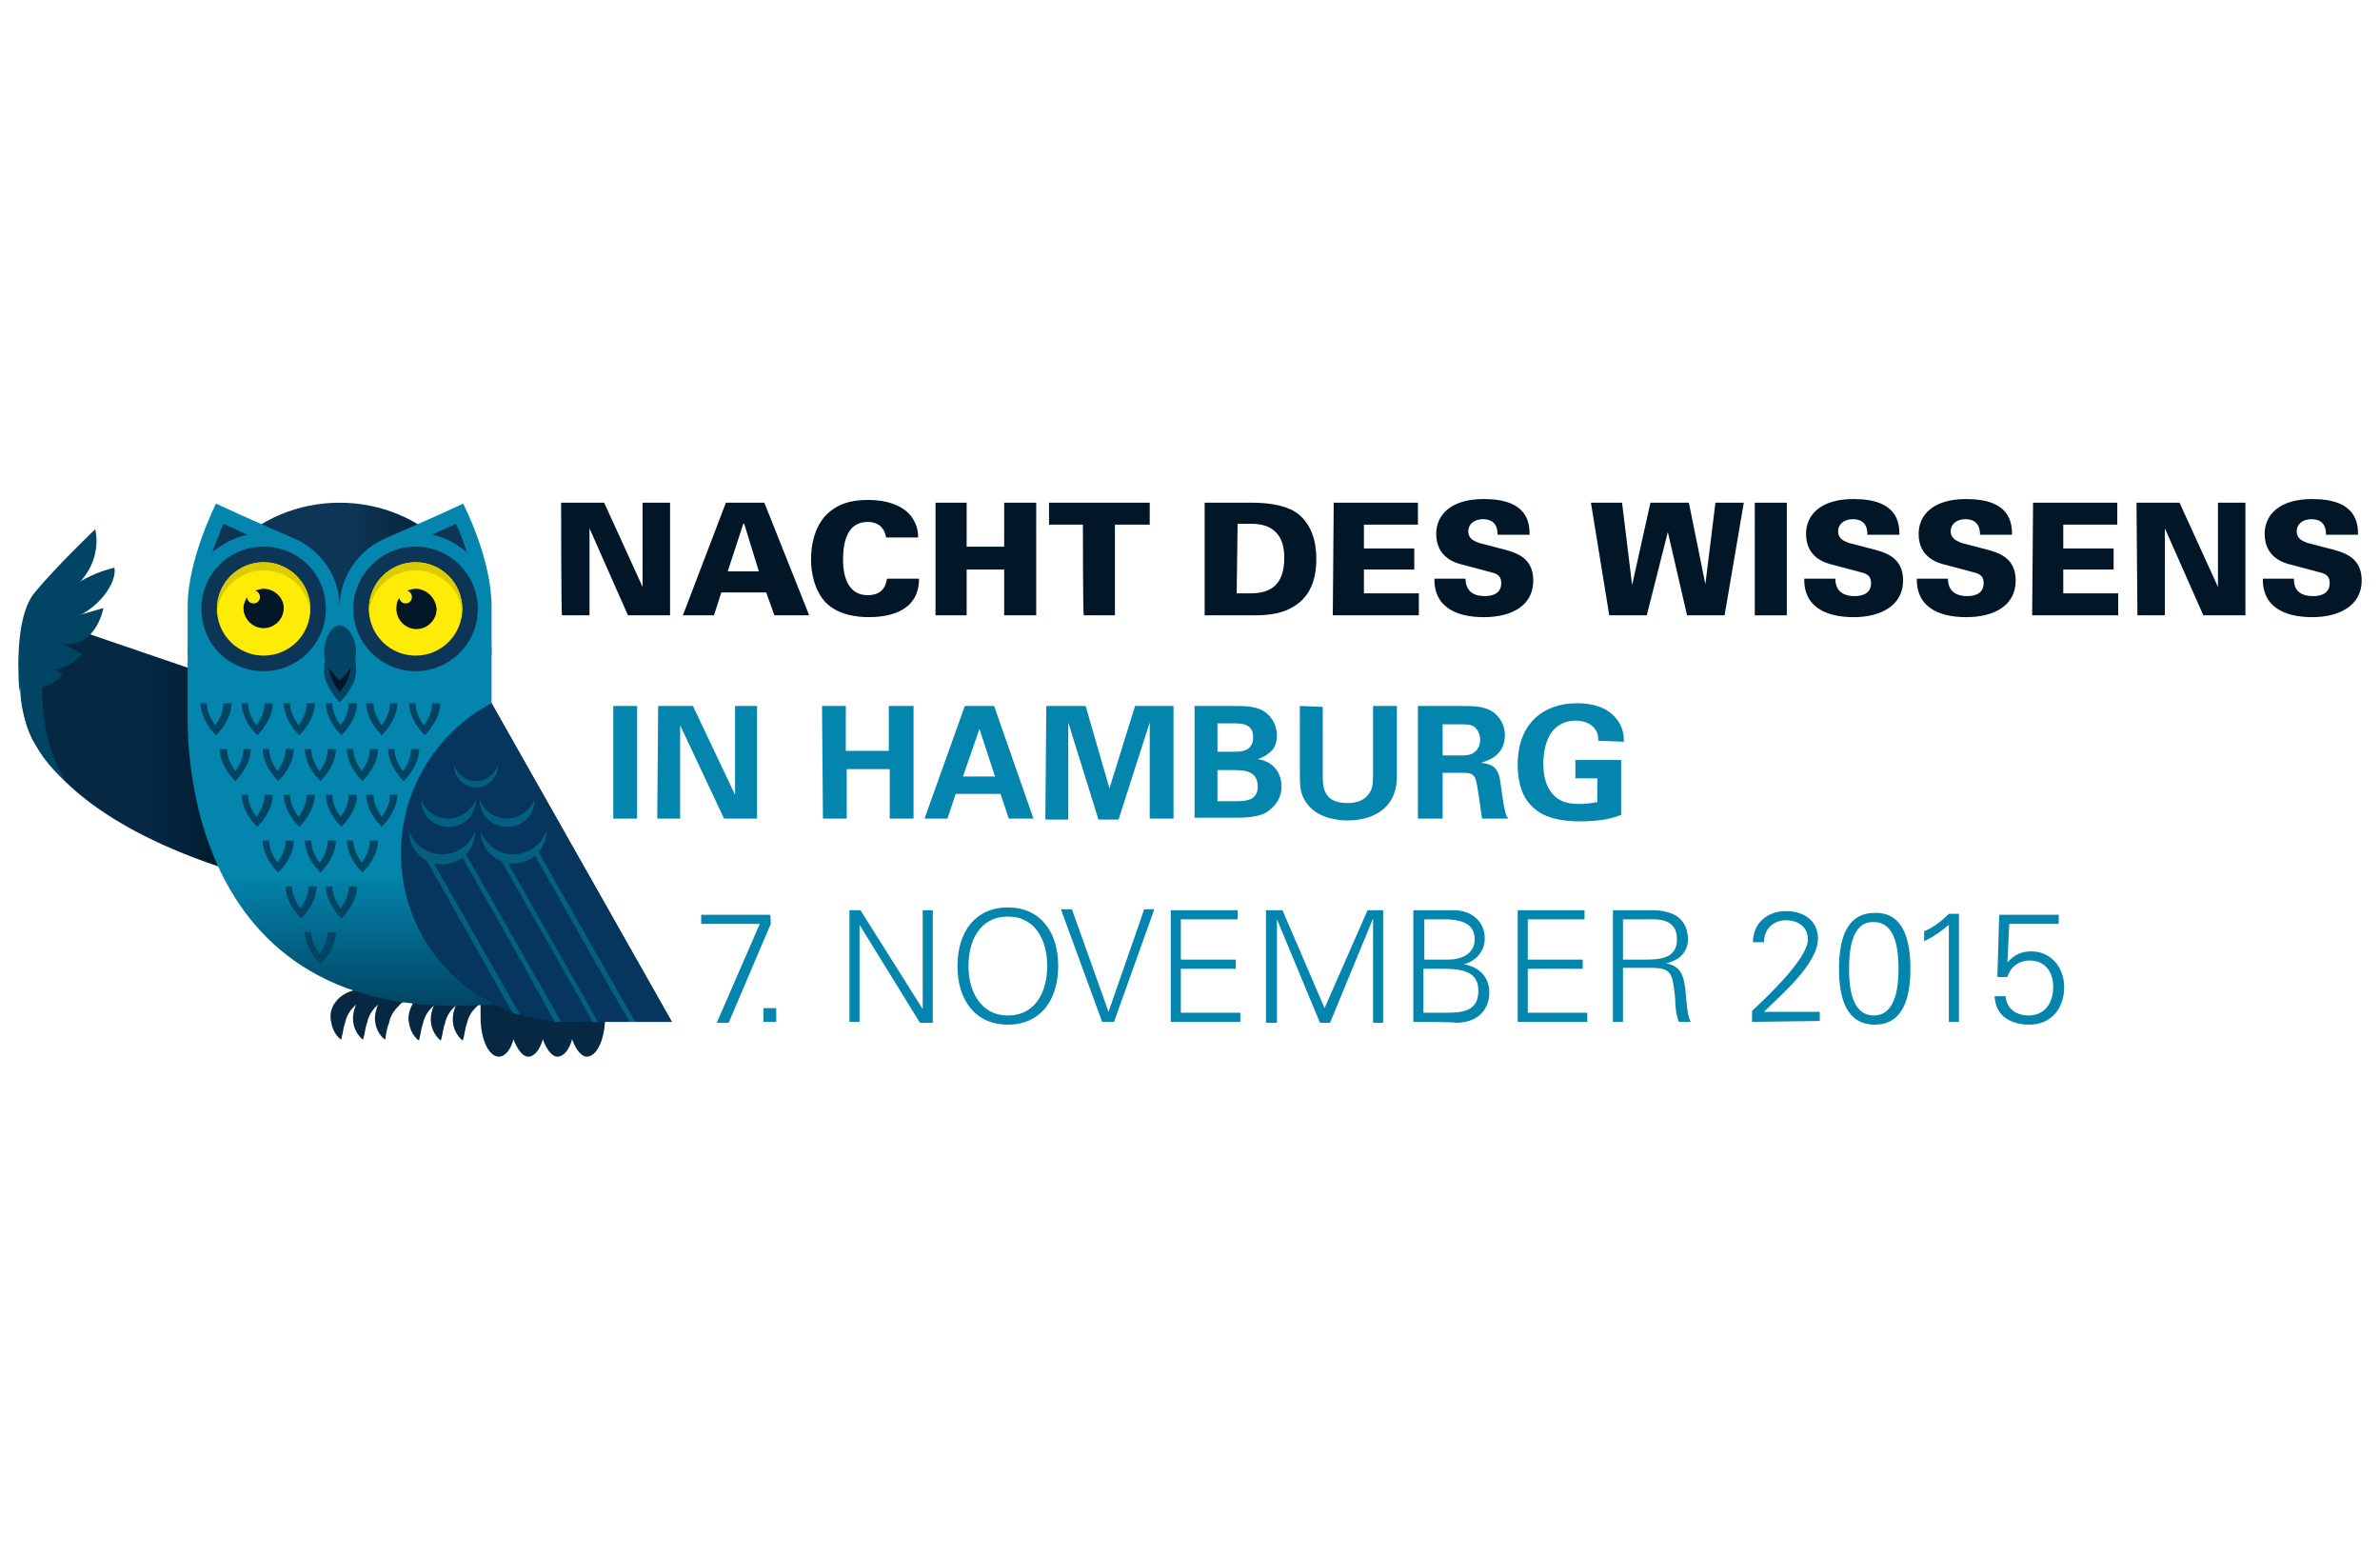 <?xml version="1.0" encoding="utf-8"?>
<!-- Generator: Adobe Illustrator 21.0.2, SVG Export Plug-In . SVG Version: 6.00 Build 0)  -->
<svg version="1.1" id="Ebene_1" xmlns="http://www.w3.org/2000/svg" xmlns:xlink="http://www.w3.org/1999/xlink" x="0px" y="0px"
	 viewBox="0 0 260 170" style="enable-background:new 0 0 260 170;" xml:space="preserve">
<style type="text/css">
	.st0{fill:#011626;}
	.st1{fill:#0385AD;}
	.st2{fill:#06365D;}
	.st3{fill:#062843;}
	.st4{fill:url(#SVGID_1_);}
	.st5{fill:#024463;}
	.st6{fill:url(#SVGID_2_);}
	.st7{fill:url(#SVGID_3_);}
	.st8{fill:#0D3555;}
	.st9{fill:#FFEC06;}
	.st10{fill:#DACC02;}
	.st11{fill:#046081;}
</style>
<g>
	<g>
		<path class="st0" d="M61.3,54.9H66l4.2,9.2v-9.2h3v12.3h-4.6l-4.2-9.5v9.5h-3C61.3,67.2,61.3,54.9,61.3,54.9z"/>
		<path class="st0" d="M79.3,54.9h4.2l4.9,12.3h-3.8l-0.9-2.5h-4.9L78,67.2h-3.4L79.3,54.9z M82.9,62.4l-1.6-5.2h-0.1l-1.7,5.2H82.9
			z"/>
		<path class="st0" d="M96.8,58.7c-0.2-1.2-1-1.7-2-1.7c-2.1,0-2.7,1.9-2.7,4.1c0,0.7,0,3.9,2.7,3.9c1.8,0,2-1.3,2.1-1.8h3.5
			c0,3.9-3.9,4.2-5.5,4.2c-1.2,0-3.3-0.2-4.7-1.6c-1.3-1.4-1.6-3.4-1.6-4.7c0-1.7,0.4-3.4,1.5-4.7c1.3-1.4,2.9-1.8,4.7-1.8
			c2,0,3.5,0.5,4.5,1.5c1,1.1,1,2.2,1,2.6H96.8z"/>
		<path class="st0" d="M102.2,54.9h3.4v4.8h4.1v-4.8h3.5v12.3h-3.5v-5h-4.1v5h-3.4C102.2,67.2,102.2,54.9,102.2,54.9z"/>
		<path class="st0" d="M118.3,57.3h-3.7v-2.4h11v2.4h-3.8v9.9h-3.4C118.3,67.2,118.3,57.3,118.3,57.3z"/>
		<path class="st0" d="M131.6,54.9h5.2c1.5,0,3.4,0.2,4.7,1c1.8,1.2,2.3,3.3,2.3,5.1c0,2.7-0.9,4.7-3.4,5.7
			c-1.3,0.5-2.8,0.5-3.6,0.5h-5.2V54.9z M135.1,64.8h1.5c2.3,0,3.7-1,3.7-3.9c0-3.7-2.8-3.7-3.8-3.7h-1.3L135.1,64.8L135.1,64.8z"/>
		<path class="st0" d="M145.7,54.9h9.2v2.4H149v2.6h5.5v2.3H149v2.6h6v2.4h-9.4L145.7,54.9L145.7,54.9z"/>
		<path class="st0" d="M160.1,63.2c0,0.5,0.1,1.9,2.1,1.9c0.3,0,1.8,0,1.8-1.4c0-0.6-0.2-1-1.1-1.2l-3-0.8c-0.9-0.2-3-0.8-3-3.4
			c0-2,1.5-3.8,5.2-3.8c4.8,0,5,2.6,5,3.9h-3.5c0-0.4,0-1.7-1.6-1.7c-1,0-1.6,0.6-1.6,1.3c0,0.9,0.7,1.1,1.2,1.3l2.3,0.6
			c1.6,0.4,3.6,0.9,3.6,3.5c0,2.7-2.3,4-5.4,4c-1.3,0-3.3-0.2-4.5-1.5c-0.9-1-0.9-2.2-0.9-2.7C156.6,63.2,160.1,63.2,160.1,63.2z"/>
		<path class="st0" d="M173.8,54.9h3.4l1.1,9l2-9h4.2l1.8,8.9l1.1-8.9h3.1l-2.1,12.3h-4.1l-2.1-9.1l-2.3,9.1h-4.1L173.8,54.9z"/>
		<path class="st0" d="M191.7,54.9h3.5v12.3h-3.5V54.9z"/>
		<path class="st0" d="M200.5,63.2c0,0.5,0.1,1.9,2.1,1.9c0.3,0,1.8,0,1.8-1.4c0-0.6-0.2-1-1.1-1.2l-3-0.8c-0.9-0.2-3-0.8-3-3.4
			c0-2,1.5-3.8,5.2-3.8c4.8,0,5,2.6,5,3.9H204c0-0.4,0-1.7-1.6-1.7c-1,0-1.6,0.6-1.6,1.3c0,0.9,0.7,1.1,1.2,1.3l2.3,0.6
			c1.6,0.4,3.6,0.9,3.6,3.5c0,2.7-2.4,4-5.4,4c-1.3,0-3.3-0.2-4.5-1.5c-0.9-1-0.9-2.2-0.9-2.7C197,63.2,200.5,63.2,200.5,63.2z"/>
		<path class="st0" d="M212.8,63.2c0,0.5,0.1,1.9,2.1,1.9c0.3,0,1.8,0,1.8-1.4c0-0.6-0.2-1-1.1-1.2l-3-0.8c-0.9-0.2-3-0.8-3-3.4
			c0-2,1.5-3.8,5.2-3.8c4.8,0,5,2.6,5,3.9h-3.5c0-0.4,0-1.7-1.6-1.7c-1,0-1.6,0.6-1.6,1.3c0,0.9,0.8,1.1,1.2,1.3l2.3,0.6
			c1.6,0.4,3.6,0.9,3.6,3.5c0,2.7-2.3,4-5.4,4c-1.3,0-3.3-0.2-4.5-1.5c-0.9-1-0.9-2.2-0.9-2.7C209.3,63.2,212.8,63.2,212.8,63.2z"/>
		<path class="st0" d="M222.1,54.9h9.2v2.4h-5.9v2.6h5.5v2.3h-5.5v2.6h6v2.4H222L222.1,54.9L222.1,54.9z"/>
		<path class="st0" d="M233.4,54.9h4.7l4.2,9.2v-9.2h3v12.3h-4.6l-4.2-9.5v9.5h-3L233.4,54.9L233.4,54.9z"/>
		<path class="st0" d="M250.6,63.2c0,0.5,0,1.9,2.1,1.9c0.3,0,1.8,0,1.8-1.4c0-0.6-0.2-1-1.1-1.2l-3-0.8c-0.9-0.2-3-0.8-3-3.4
			c0-2,1.5-3.8,5.2-3.8c4.8,0,5,2.6,5,3.9h-3.5c0-0.4,0-1.7-1.6-1.7c-1,0-1.6,0.6-1.6,1.3c0,0.9,0.7,1.1,1.2,1.3l2.3,0.6
			c1.6,0.4,3.6,0.9,3.6,3.5c0,2.7-2.4,4-5.4,4c-1.3,0-3.3-0.2-4.5-1.5c-0.9-1-0.9-2.2-0.9-2.7C247.2,63.2,250.6,63.2,250.6,63.2z"/>
	</g>
	<g>
		<path class="st1" d="M67,77.1h2.6v12.3H67V77.1z"/>
		<path class="st1" d="M71.9,77.1h3.8l4.6,9.7v-9.7h2.4v12.3h-3.6l-4.8-10.2v10.2h-2.5L71.9,77.1L71.9,77.1z"/>
		<path class="st1" d="M89.8,77.1h2.6V82h4.7v-4.9h2.7v12.3h-2.6V84h-4.7v5.4h-2.6L89.8,77.1L89.8,77.1z"/>
		<path class="st1" d="M108.6,77.1l4.3,12.3h-2.7l-0.9-2.7h-4.9l-0.9,2.7H101l4.4-12.3H108.6z M108.7,84.8l-1.7-5.2l-1.8,5.2H108.7z
			"/>
		<path class="st1" d="M114.3,77.1h4.3l2.6,9l2.8-9h4.2v12.3h-2.6V78.9l-3.4,10.6H120l-3.3-10.6v10.6h-2.5L114.3,77.1L114.3,77.1z"
			/>
		<path class="st1" d="M130.5,77.1h4.6c0.7,0,2.1,0,3,0.6c1.1,0.7,1.4,1.9,1.4,2.6c0,0.5-0.1,1.3-0.7,1.8c-0.1,0.1-0.7,0.6-1.4,0.8
			l0,0c1.9,0.3,2.6,1.7,2.6,3c0,1.4-0.9,2.4-1.8,2.9c-1,0.5-2.6,0.5-3.1,0.5h-4.6V77.1L130.5,77.1z M133,82.1h1.8
			c0.7,0,2.1,0,2.1-1.6c0-1.5-1.3-1.5-2.2-1.5H133V82.1L133,82.1z M133,87.5h1.8c1.2,0,2.6,0,2.6-1.6c0-1.8-1.6-1.8-2.8-1.8H133
			V87.5L133,87.5z"/>
		<path class="st1" d="M144.5,77.2v7.5c0,1.3,0.1,3,2.7,3c0.4,0,1.7,0,2.4-1.1c0.3-0.4,0.4-0.9,0.4-2.1v-7.4h2.6v7.7
			c0,3.7-2.9,4.8-5.4,4.8c-1.2,0-3.5-0.3-4.6-2.1c-0.6-0.9-0.6-1.9-0.6-3v-7.4L144.5,77.2L144.5,77.2z"/>
		<path class="st1" d="M154.9,77.1h4.7c1.4,0,2.7,0,3.7,0.8c0.8,0.7,1.1,1.6,1.1,2.4c0,2.3-2,2.8-2.6,3c1.9,0.2,2,1.2,2.2,2.8
			c0.2,1.4,0.3,2,0.4,2.4c0.1,0.5,0.2,0.7,0.4,0.9h-2.9c-0.1-0.7-0.5-3.8-0.7-4.3c-0.2-0.7-0.9-0.7-1.3-0.7h-2.3v5h-2.7L154.9,77.1
			L154.9,77.1z M157.6,82.5h2.1c0.3,0,0.9,0,1.3-0.3c0.2-0.1,0.7-0.6,0.7-1.4s-0.4-1.2-0.6-1.4c-0.4-0.3-0.9-0.3-1.7-0.3h-1.8V82.5
			L157.6,82.5z"/>
		<path class="st1" d="M174.6,80.9c0-0.3,0-0.8-0.3-1.2c-0.5-0.8-1.5-1-2.1-1c-3,0-3.6,2.8-3.6,4.7c0,0.8,0.1,2.3,1,3.3
			c0.6,0.7,1.4,1.1,2.9,1.1c1.3,0,1.7-0.2,2-0.2V85h-2.4v-2h5v6c-0.8,0.3-2,0.7-4.5,0.7c-2.8,0-4.3-0.7-5.2-1.6
			c-1.4-1.3-1.6-3.3-1.6-4.6c0-4.4,2.7-6.7,6.5-6.7c1.6,0,3.2,0.4,4.2,1.6c0.8,0.9,0.9,1.9,0.9,2.6L174.6,80.9L174.6,80.9z"/>
	</g>
	<g>
		<path class="st1" d="M84.2,100.9l-4.6,10.8h-1.3l4.7-10.8h-6.4v-1h7.5C84.2,99.9,84.2,100.9,84.2,100.9z"/>
		<path class="st1" d="M83.4,111.6v-1.5h1.4v1.5H83.4z"/>
		<path class="st1" d="M92.8,99.4H94l6.8,10.8l0,0V99.4h1.1v12.3h-1.4L93.9,101l0,0v10.6h-1.1V99.4L92.8,99.4z"/>
		<path class="st1" d="M110.1,111.9c-3.5,0-5.5-2.6-5.5-6.4s2-6.4,5.5-6.4s5.5,2.6,5.5,6.4S113.6,111.9,110.1,111.9z M110.1,110.9
			c3.1,0,4.3-2.7,4.3-5.4c0-2.7-1.2-5.4-4.3-5.4c-3.1,0-4.3,2.7-4.3,5.4C105.8,108.2,107.1,110.9,110.1,110.9z"/>
		<path class="st1" d="M121.1,110.5L121.1,110.5l3.9-11.2h1.1l-4.4,12.3h-1.3l-4.5-12.3h1.2L121.1,110.5z"/>
		<path class="st1" d="M127.9,111.6V99.4h7.3v1H129v4.4h6v1h-6v4.8h6.5v1C135.5,111.6,127.9,111.6,127.9,111.6z"/>
		<path class="st1" d="M138.3,111.6V99.4h1.8l4.6,10.7l4.7-10.7h1.7v12.3H150v-11.4l0,0l-4.7,11.4h-1.1l-4.7-11.3l0,0v11.3h-1.2
			V111.6z"/>
		<path class="st1" d="M154.4,111.6V99.4h4.4c1.8,0,3.4,1.1,3.4,3.1c0,1.4-1,2.5-2.3,2.8l0,0c1.7,0.3,2.8,1.4,2.8,3.1
			c0,1.6-1,3.3-3.7,3.3C159.1,111.6,154.4,111.6,154.4,111.6z M158.2,104.8c1.4,0,2.9-0.6,2.9-2.2c0-1.8-1.5-2.1-2.9-2.2h-2.6v4.4
			L158.2,104.8L158.2,104.8z M155.5,110.6h2.7c2.1,0,3.3-0.5,3.3-2.4c0-2.1-1.7-2.4-4-2.4h-2V110.6L155.5,110.6z"/>
		<path class="st1" d="M165.8,111.6V99.4h7.3v1h-6.2v4.4h6v1h-6v4.8h6.5v1C173.4,111.6,165.8,111.6,165.8,111.6z"/>
		<path class="st1" d="M177.3,111.6h-1.1V99.4h4c1.1,0,2,0.1,2.9,0.6c0.8,0.5,1.3,1.4,1.3,2.6c0,1.3-0.9,2.3-2.4,2.6l0,0
			c1.6,0.3,1.9,1.3,2.1,2.7c0.2,2,0.2,2.9,0.6,3.7h-1.3c-0.3-0.8-0.4-1.7-0.4-2.6c-0.3-2.8-0.4-3.3-2.7-3.3h-3L177.3,111.6
			L177.3,111.6z M179.7,104.8c1.6,0,3.5-0.1,3.5-2.2c0-2.4-2.2-2.2-3.4-2.2h-2.5v4.4L179.7,104.8L179.7,104.8z"/>
		<path class="st1" d="M191.4,111.6v-1.2c1.5-1.4,6.1-5.7,6.1-7.8c0-1.4-1.1-2.1-2.4-2.1c-1.4,0-2.4,1-2.4,2.4h-1.2
			c0-2.1,1.6-3.4,3.6-3.4c1.9,0,3.5,1,3.5,3c0,2.8-4.1,6.2-5.9,8h6.1v1L191.4,111.6L191.4,111.6z"/>
		<path class="st1" d="M208.7,105.8c0,3-0.7,6.1-3.9,6.1s-3.9-3.1-3.9-6.1s0.7-6.1,3.9-6.1C208,99.6,208.7,102.8,208.7,105.8z
			 M202,105.8c0,1.8,0.2,5.1,2.7,5.1s2.7-3.4,2.7-5.1c0-1.8-0.2-5.1-2.7-5.1C202.2,100.6,202,104,202,105.8z"/>
		<path class="st1" d="M210.2,101.7c1-0.4,1.9-1.1,2.7-1.9h1.1v11.8h-1.1V101c-0.8,0.7-1.7,1.3-2.7,1.8V101.7L210.2,101.7z"/>
		<path class="st1" d="M218.4,99.9h6.5v1h-5.4l-0.2,4.2l0,0c0.7-0.8,1.5-1.2,2.6-1.2c2.2,0,3.6,1.8,3.6,3.9c0,2.3-1.4,4.1-3.8,4.1
			c-2,0-3.7-0.9-3.8-3.1h1.2c0.1,1.4,1.2,2.1,2.5,2.1c1.8,0,2.7-1.4,2.7-3.1s-0.9-2.9-2.6-2.9c-1.1,0-2.1,0.7-2.4,1.8h-1.1
			L218.4,99.9z"/>
	</g>
	<g>
		<path class="st2" d="M43.8,93.2c0,10.2,8.2,18.4,18.4,18.4s11.2,0,11.2,0S54.9,78.9,53.7,76.8C47.8,79.9,43.8,86.1,43.8,93.2z"/>
		<path class="st3" d="M66.2,106.8H52.5c0,0,0,1.9,0,4.3s0.9,4.3,2,4.3c0.7,0,1.3-0.8,1.6-1.9c0.4,1.1,1,1.9,1.6,1.9
			c0.7,0,1.3-0.8,1.6-1.9c0.4,1.1,1,1.9,1.6,1.9c0.7,0,1.3-0.8,1.6-1.9c0.4,1.1,1,1.9,1.6,1.9c1.1,0,2-1.9,2-4.3
			C66.2,108.8,66.2,106.8,66.2,106.8z"/>
		
			<linearGradient id="SVGID_1_" gradientUnits="userSpaceOnUse" x1="2.534" y1="509.95" x2="27.977" y2="509.95" gradientTransform="matrix(1 0 0 1 0 -428)">
			<stop  offset="0.538" style="stop-color:#062843"/>
			<stop  offset="1" style="stop-color:#011626"/>
		</linearGradient>
		<path class="st4" d="M22.5,73.6L6.1,68c0,0-2.9,6-3.6,8.8c-0.1,0.5,0.3,2.8,1.3,4.4C6.1,85.1,12,91.4,28,95.9L22.5,73.6z"/>
		<g>
			<path class="st5" d="M7.3,67.8c-3,0.9-4.1,11.4-0.1,17.5c-3-2.4-5-6.3-5-10.4c0-6.3,4.4-11.5,10.3-12.9
				C12.8,63.6,10.8,66.7,7.3,67.8z"/>
			<path class="st5" d="M2.1,75.5c0-0.7-0.7-7.9,1.7-10.8s6.6-6.9,6.6-6.9s1.1,3.8-2.8,6.8C3.8,67.7,2.1,75.5,2.1,75.5z"/>
			<path class="st5" d="M6.5,67.8l4.8-1.4c0,0-0.9,5.1-5.4,3.7l-1,0.2L6.5,67.8z"/>
			<path class="st5" d="M5.6,69.7L9,71.4c0,0-2.2,2.4-3.8,1.5l-1.7-0.3L5.6,69.7z"/>
			<path class="st5" d="M6.8,73.6c-0.3,0.7-1.7,1.6-2.5,1.3c-0.8-0.3-1.3-1.2-1-1.9c0.3-0.7,1.3-0.7,1.3-0.7S5.3,72.9,6.8,73.6z"/>
		</g>
		<g>
			<path class="st3" d="M45.5,108.6c0-0.1,0-0.1-0.1-0.2c-0.6-0.3-1.3-0.3-2.1-0.2c-0.1,0-0.3,0.1-0.4,0.1c-0.6-0.3-1.3-0.3-2-0.1
				c-0.1,0-0.3,0.1-0.4,0.1c-0.6-0.3-1.3-0.3-2-0.1c-0.7,0.2-1.4,0.6-1.9,1.3c-0.5,0.7-0.6,1.5-0.4,2.2c0.1,0.7,0.5,1.4,1,1.8l0,0
				c0.1,0,0.1,0,0.1-0.1l0,0c0.2-0.7,0.2-1.2,0.4-1.7c0.1-0.5,0.3-0.9,0.5-1.2c0.2-0.3,0.4-0.5,0.7-0.8c-0.3,0.7-0.4,1.4-0.3,2
				c0.1,0.7,0.5,1.4,1,1.8l0,0c0.1,0,0.1,0,0.1-0.1l0,0c0.2-0.7,0.2-1.2,0.4-1.7c0.1-0.5,0.3-0.9,0.5-1.2c0.2-0.3,0.4-0.5,0.7-0.8
				c-0.3,0.7-0.4,1.4-0.3,2c0.1,0.7,0.5,1.4,1,1.8l0,0c0.1,0,0.1,0,0.1-0.1l0,0c0.1-0.7,0.2-1.2,0.4-1.7c0.1-0.5,0.3-0.9,0.5-1.2
				c0.2-0.3,0.5-0.6,0.9-1C44.4,109.4,44.9,109.1,45.5,108.6C45.5,108.7,45.5,108.7,45.5,108.6z"/>
			<path class="st3" d="M53.9,108.5c-0.6-0.3-1.3-0.3-2.1-0.2c-0.1,0-0.3,0.1-0.4,0.1c-0.6-0.3-1.3-0.3-2-0.1
				c-0.1,0-0.3,0.1-0.4,0.1c-0.6-0.3-1.3-0.3-2-0.1c-0.7,0.2-1.4,0.6-1.9,1.3c-0.4,0.7-0.6,1.5-0.4,2.2c0.1,0.7,0.5,1.4,1,1.8l0,0
				c0.1,0,0.1,0,0.1-0.1l0,0c0.2-0.7,0.2-1.2,0.4-1.7c0.1-0.5,0.3-0.9,0.5-1.2c0.2-0.3,0.4-0.5,0.7-0.8c-0.3,0.7-0.4,1.4-0.3,2
				c0.1,0.7,0.5,1.4,1,1.8l0,0c0.1,0,0.1,0,0.1-0.1l0,0c0.2-0.7,0.2-1.2,0.4-1.7c0.1-0.5,0.3-0.9,0.5-1.2c0.2-0.3,0.4-0.5,0.7-0.8
				c-0.3,0.7-0.4,1.4-0.3,2c0.1,0.7,0.5,1.4,1,1.8l0,0c0.1,0,0.1,0,0.1-0.1l0,0c0.2-0.7,0.2-1.2,0.4-1.7c0.1-0.5,0.3-0.9,0.5-1.2
				c0.2-0.3,0.5-0.6,0.9-1c0.4-0.3,0.9-0.6,1.5-1C53.9,108.6,53.9,108.6,53.9,108.5C54,108.6,54,108.5,53.9,108.5z"/>
		</g>
		
			<linearGradient id="SVGID_2_" gradientUnits="userSpaceOnUse" x1="20.5" y1="491.2" x2="53.7" y2="491.2" gradientTransform="matrix(1 0 0 1 0 -428)">
			<stop  offset="0.538" style="stop-color:#0D3555"/>
			<stop  offset="1" style="stop-color:#011626"/>
		</linearGradient>
		<path class="st6" d="M53.7,71.5c-10.5,0-25.2,0-33.2,0c0-9.2,7.4-16.6,16.6-16.6S53.7,62.3,53.7,71.5z"/>
		
			<linearGradient id="SVGID_3_" gradientUnits="userSpaceOnUse" x1="45" y1="537.92" x2="45" y2="483.068" gradientTransform="matrix(1 0 0 1 0 -428)">
			<stop  offset="0" style="stop-color:#024463"/>
			<stop  offset="0.264" style="stop-color:#0385AD"/>
		</linearGradient>
		<path class="st7" d="M53.7,78.5c0-1.8,0-8.2,0-12.1c0-0.1,0-0.1,0-0.2l0,0c0-5.2-3.1-11.2-3.1-11.2c-3.4,1.6-8.3,3.7-8.3,3.7l0,0
			c-3,1.2-5.2,4.2-5.2,7.6c0-3.5-2.2-6.4-5.2-7.6l0,0c0,0-4.9-2.1-8.3-3.7c0,0-3.1,6.1-3.1,11.2l0,0c0,0.1,0,0.1,0,0.2
			c0,4.6,0,12.6,0,12.6l0,0c0.1,8.1,3.2,41.4,49,27.5L53.7,78.5z"/>
		<circle class="st8" cx="45.4" cy="66.5" r="6.8"/>
		<circle class="st9" cx="45.4" cy="66.5" r="5.1"/>
		<path class="st10" d="M45.4,62.3c2.7,0,4.9,2,5.1,4.7c0-0.2,0-0.3,0-0.5c0-2.8-2.3-5.1-5.1-5.1s-5.1,2.3-5.1,5.1
			c0,0.2,0,0.3,0,0.5C40.5,64.4,42.7,62.3,45.4,62.3z"/>
		<path class="st0" d="M45.4,64.3c-0.3,0-0.6,0.1-0.9,0.2c0.3,0.1,0.5,0.4,0.5,0.7c0,0.4-0.3,0.7-0.7,0.7s-0.6-0.3-0.7-0.6
			c-0.2,0.3-0.3,0.7-0.3,1.2c0,1.2,1,2.2,2.2,2.2s2.2-1,2.2-2.2C47.6,65.3,46.6,64.3,45.4,64.3z"/>
		<path class="st8" d="M35.6,66.5c0,3.7-3,6.8-6.8,6.8s-6.8-3-6.8-6.8c0-3.8,3-6.8,6.8-6.8S35.6,62.7,35.6,66.5z"/>
		<circle class="st9" cx="28.8" cy="66.5" r="5.1"/>
		<path class="st10" d="M28.8,62.3c2.7,0,4.9,2,5.1,4.7c0-0.2,0-0.3,0-0.5c0-2.8-2.3-5.1-5.1-5.1s-5.1,2.3-5.1,5.1
			c0,0.2,0,0.3,0,0.5C23.9,64.4,26.1,62.3,28.8,62.3z"/>
		<path class="st0" d="M28.8,64.3c-0.3,0-0.6,0.1-0.9,0.2c0.3,0.1,0.5,0.4,0.5,0.7c0,0.4-0.3,0.7-0.7,0.7c-0.4,0-0.7-0.3-0.7-0.7
			c-0.2,0.3-0.4,0.8-0.4,1.2c0,1.2,1,2.2,2.2,2.2s2.2-1,2.2-2.2C31,65.3,30,64.3,28.8,64.3z"/>
		<g>
			<path class="st5" d="M33.5,76.8c0,1-0.5,1.9-0.9,2.4c-0.4-0.6-0.9-1.4-0.9-2.4H31c0,1.9,1.7,3.5,1.7,3.5s1.7-1.6,1.7-3.5H33.5z"
				/>
			<path class="st5" d="M38.1,76.8c0,1-0.5,1.9-0.9,2.4c-0.4-0.6-0.9-1.4-0.9-2.4h-0.7c0,1.9,1.7,3.5,1.7,3.5s1.7-1.6,1.7-3.5H38.1z
				"/>
			<path class="st5" d="M42.6,76.8c0,1-0.5,1.9-0.9,2.4c-0.4-0.6-0.9-1.4-0.9-2.4H40c0,1.9,1.7,3.5,1.7,3.5s1.7-1.6,1.7-3.5H42.6z"
				/>
			<path class="st5" d="M47.2,76.8c0,1-0.5,1.9-0.9,2.4c-0.4-0.6-0.9-1.4-0.9-2.4h-0.7c0,1.9,1.7,3.5,1.7,3.5s1.7-1.6,1.7-3.5H47.2z
				"/>
			<path class="st5" d="M28.9,76.8c0,1-0.5,1.9-0.9,2.4c-0.4-0.6-0.9-1.4-0.9-2.4h-0.7c0,1.9,1.7,3.5,1.7,3.5s1.7-1.6,1.7-3.5H28.9z
				"/>
			<path class="st5" d="M33.5,86.8c0,1-0.5,1.9-0.9,2.4c-0.4-0.6-0.9-1.4-0.9-2.4H31c0,1.9,1.7,3.5,1.7,3.5s1.7-1.6,1.7-3.5H33.5z"
				/>
			<path class="st5" d="M38.1,86.8c0,1-0.5,1.9-0.9,2.4c-0.4-0.6-0.9-1.4-0.9-2.4h-0.7c0,1.9,1.7,3.5,1.7,3.5s1.7-1.6,1.7-3.5H38.1z
				"/>
			<path class="st5" d="M42.6,86.8c0,1-0.5,1.9-0.9,2.4c-0.4-0.6-0.9-1.4-0.9-2.4H40c0,1.9,1.7,3.5,1.7,3.5s1.7-1.6,1.7-3.5H42.6z"
				/>
			<path class="st5" d="M28.9,86.8c0,1-0.5,1.9-0.9,2.4c-0.4-0.6-0.9-1.4-0.9-2.4h-0.7c0,1.9,1.7,3.5,1.7,3.5s1.7-1.6,1.7-3.5H28.9z
				"/>
			<path class="st5" d="M33.7,96.8c0,1-0.5,1.9-0.9,2.4c-0.4-0.6-0.9-1.4-0.9-2.4h-0.7c0,1.9,1.7,3.5,1.7,3.5s1.7-1.6,1.7-3.5H33.7z
				"/>
			<path class="st5" d="M38.1,96.8c0,1-0.5,1.9-0.9,2.4c-0.4-0.6-0.9-1.4-0.9-2.4h-0.7c0,1.9,1.7,3.5,1.7,3.5s1.7-1.6,1.7-3.5H38.1z
				"/>
			<path class="st5" d="M24.4,76.8c0,1-0.5,1.9-0.9,2.4c-0.4-0.6-0.9-1.4-0.9-2.4h-0.7c0,1.9,1.7,3.5,1.7,3.5s1.7-1.6,1.7-3.5H24.4z
				"/>
			<path class="st5" d="M26.6,81.8c0,1-0.5,1.9-0.9,2.4c-0.4-0.6-0.9-1.4-0.9-2.4H24c0,1.9,1.7,3.5,1.7,3.5s1.7-1.6,1.7-3.5H26.6z"
				/>
			<path class="st5" d="M31.2,81.8c0,1-0.5,1.9-0.9,2.4c-0.4-0.6-0.9-1.4-0.9-2.4h-0.7c0,1.9,1.7,3.5,1.7,3.5s1.7-1.6,1.7-3.5H31.2z
				"/>
			<path class="st5" d="M35.8,81.8c0,1-0.5,1.9-0.9,2.4c-0.4-0.6-0.9-1.4-0.9-2.4h-0.7c0,1.9,1.7,3.5,1.7,3.5s1.7-1.6,1.7-3.5H35.8z
				"/>
			<path class="st5" d="M40.4,81.8c0,1-0.5,1.9-0.9,2.4c-0.4-0.6-0.9-1.4-0.9-2.4h-0.7c0,1.9,1.7,3.5,1.7,3.5s1.7-1.6,1.7-3.5H40.4z
				"/>
			<path class="st5" d="M44.9,81.8c0,1-0.5,1.9-0.9,2.4c-0.4-0.6-0.9-1.4-0.9-2.4h-0.7c0,1.9,1.7,3.5,1.7,3.5s1.7-1.6,1.7-3.5H44.9z
				"/>
			<path class="st5" d="M31.2,91.8c0,1-0.5,1.9-0.9,2.4c-0.4-0.6-0.9-1.4-0.9-2.4h-0.7c0,1.9,1.7,3.5,1.7,3.5s1.7-1.6,1.7-3.5H31.2z
				"/>
			<path class="st5" d="M35.8,91.8c0,1-0.5,1.9-0.9,2.4c-0.4-0.6-0.9-1.4-0.9-2.4h-0.7c0,1.9,1.7,3.5,1.7,3.5s1.7-1.6,1.7-3.5H35.8z
				"/>
			<path class="st5" d="M40.4,91.8c0,1-0.5,1.9-0.9,2.4c-0.4-0.6-0.9-1.4-0.9-2.4h-0.7c0,1.9,1.7,3.5,1.7,3.5s1.7-1.6,1.7-3.5H40.4z
				"/>
			<path class="st5" d="M35.8,101.8c0,1-0.5,1.9-0.9,2.4c-0.4-0.6-0.9-1.4-0.9-2.4h-0.7c0,1.9,1.7,3.5,1.7,3.5s1.7-1.6,1.7-3.5H35.8
				z"/>
		</g>
		<path class="st2" d="M43.8,93.2c0,10.2,8.2,18.4,18.4,18.4s11.2,0,11.2,0S54.9,78.9,53.7,76.8C47.8,79.9,43.8,86.1,43.8,93.2z"/>
		<path class="st11" d="M48.3,93.3c-1.7,0-3.1-1.1-3.6-2.5l0,0c0,2,1.6,3.6,3.6,3.6s3.6-1.6,3.6-3.6l0,0
			C51.4,92.2,50,93.3,48.3,93.3z"/>
		<path class="st11" d="M56.1,93.3c-1.7,0-3.1-1.1-3.6-2.6l0,0c0,2,1.6,3.6,3.6,3.6s3.6-1.6,3.6-3.6l0,0
			C59.2,92.2,57.8,93.3,56.1,93.3z"/>
		<path class="st11" d="M49,89.4c-1.4,0-2.6-0.9-3-2.1l0,0c0,1.7,1.3,3,3,3s3-1.3,3-3l0,0C51.5,88.5,50.3,89.4,49,89.4z"/>
		<path class="st11" d="M55.4,89.4c-1.4,0-2.6-0.9-3-2.1l0,0c0,1.7,1.3,3,3,3s3-1.3,3-3l0,0C57.9,88.5,56.7,89.4,55.4,89.4z"/>
		<path class="st11" d="M52,85.3c-1.1,0-2-0.7-2.4-1.7l0,0c0,1.3,1.1,2.4,2.4,2.4c1.3,0,2.4-1.1,2.4-2.4l0,0
			C54,84.6,53.1,85.3,52,85.3z"/>
		<path class="st5" d="M38.9,71.3c0-1.7-0.9-3-1.8-3c-0.9,0-1.7,1.4-1.7,3c0,0.3,0,0.5,0.1,0.8c-0.1,0.4-0.1,0.8-0.1,1.2
			c0,1.7,1.7,3.4,1.7,3.4s1.8-1.7,1.8-3.4c0-0.4,0-0.8-0.1-1.2C38.8,71.8,38.9,71.5,38.9,71.3z"/>
		<path class="st0" d="M37.1,74.3c0,0-0.7-0.6-1.2-1.4c0.2,1.5,1.2,2.7,1.2,2.7s1.1-1.2,1.2-2.7C37.8,73.8,37.1,74.3,37.1,74.3z"/>
		<path class="st8" d="M27,58.4c-0.8-0.4-1.7-0.8-2.6-1.2c-0.3,0.8-0.8,1.9-1.2,3.1C24.3,59.4,25.6,58.7,27,58.4z"/>
		<path class="st8" d="M51,60.3c-0.4-1.2-0.8-2.3-1.2-3.1c-0.9,0.4-1.7,0.8-2.6,1.2C48.7,58.7,49.9,59.4,51,60.3z"/>
		<path class="st11" d="M56.8,110.8L47,93.6h-0.6l9.6,17C56.4,110.7,56.6,110.8,56.8,110.8z"/>
		<path class="st11" d="M61.3,111.6c-0.6-1.1-5.7-10-10.5-18.5h-0.6c4.6,8,9.4,16.6,10.4,18.5C60.9,111.6,61.1,111.6,61.3,111.6z"/>
		<path class="st11" d="M65.3,111.6c-0.5-1-5.4-9.5-10.1-17.9h-0.6c4.5,7.9,9.2,16.1,10.1,17.9C65,111.6,65.1,111.6,65.3,111.6z"/>
		<path class="st11" d="M69.4,111.6c-0.6-1-5.8-10.2-10.7-18.8h-0.6c4.6,8.2,9.6,17,10.7,18.8C69,111.6,69.2,111.6,69.4,111.6z"/>
	</g>
</g>
</svg>
